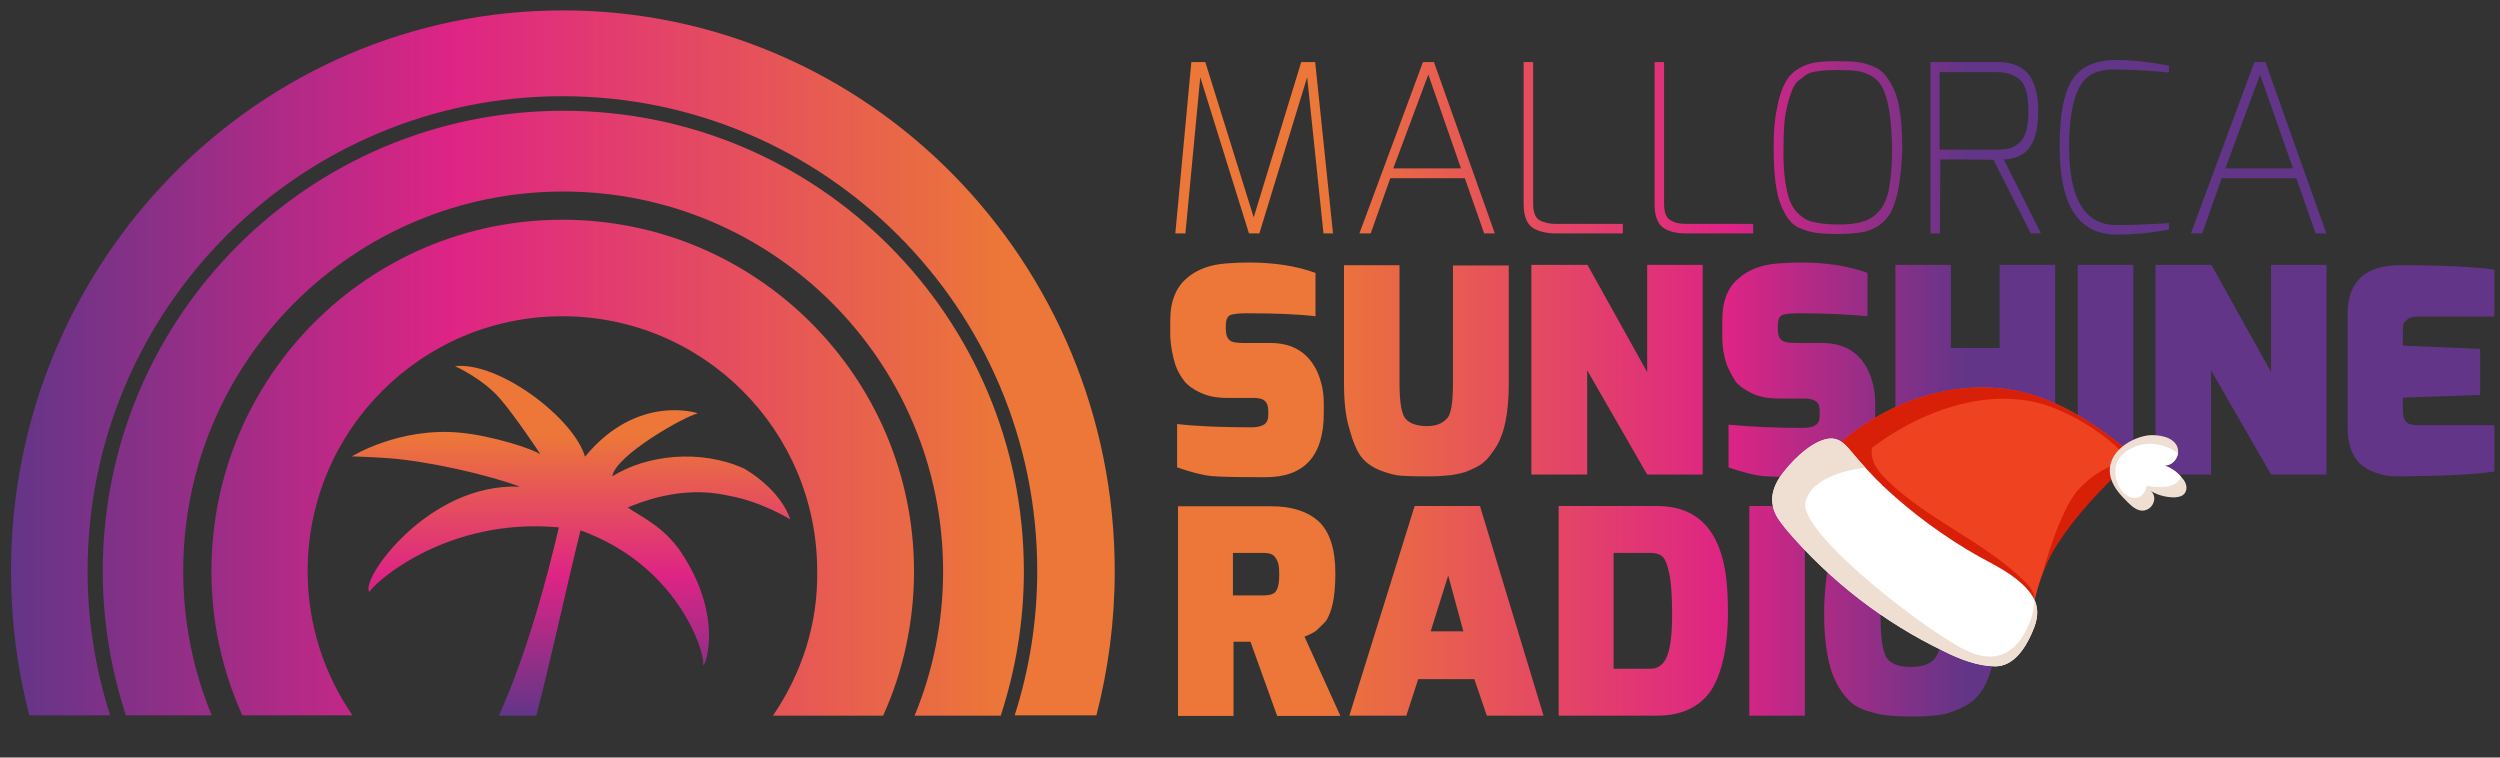 <?xml version="1.0" encoding="utf-8"?>
<!-- Generator: Adobe Illustrator 26.0.1, SVG Export Plug-In . SVG Version: 6.00 Build 0)  -->
<svg version="1.1" id="Layer_1" xmlns="http://www.w3.org/2000/svg" xmlns:xlink="http://www.w3.org/1999/xlink" x="0px" y="0px"
	 viewBox="0 0 841.9 255.1" style="enable-background:new 0 0 841.9 255.1;" xml:space="preserve">
<rect x="0" y="0" width="841.9" height="255.1" fill="#333333" stroke="none"/>
<style type="text/css">
	.st0{fill:url(#SVGID_1_);}
	.st1{fill:url(#SVGID_00000168085007055814379950000004641196273779394185_);}
	.st2{fill:url(#SVGID_00000046339342730475626930000015977334839991901325_);}
	.st3{fill:#EF4221;}
	.st4{fill:#D81F07;}
	.st5{fill:#EFDFD3;}
	.st6{clip-path:url(#SVGID_00000057857635296920724850000013646162350475781287_);fill:#FFFFFF;}
	.st7{fill:#FFFFFF;}
	.st8{clip-path:url(#SVGID_00000059995339586646673610000004515212158826761374_);fill:#EFDFD3;}
</style>
<g id="final">
	
		<linearGradient id="SVGID_1_" gradientUnits="userSpaceOnUse" x1="192.28" y1="133.042" x2="192.28" y2="15.236" gradientTransform="matrix(1 0 0 -1 0 256.212)">
		<stop  offset="0.2" style="stop-color:#EC7738"/>
		<stop  offset="0.6" style="stop-color:#DE2485"/>
		<stop  offset="1" style="stop-color:#633588"/>
	</linearGradient>
	<path class="st0" d="M211.4,170.9c4.4,3.1,11.9,6.3,17.7,14.7c16,23.6,7.2,41.8,7.7,37.8c0.4-3.9-8.4-32.9-41.3-44.8
		c-4.8,19.3-9.8,42.9-14.9,62.4H168c9.7-21.4,16.7-48.3,20.2-63.4c-37-3.4-61.3,17.8-63.8,21.7c-3.4-3.6,19.5-36.8,50.7-35.4
		c-10.7-4-30.8-8.6-44.3-9.6c-7.5-0.5-12.3-0.6-12.3-0.6s15.8-9.9,36.4-8c10.7,1,24.7,5.5,27,7.3c0.6,0.5-8.7-13.2-13.3-18.5
		c-5.7-6.8-15.3-11.2-15.4-11.2c14.9-1.6,40.1,17.6,43.8,30.5c17.6-21.4,38-14.7,38-14.6c-4.5,1-27.8,14.2-28.8,21.2
		c11.5-7.2,29.6-9.3,44.4-2.6l0.2,0.1c13,7.9,15.3,17,15.3,17s-9.8-6.1-20.9-8C229.1,163.2,214.7,169.6,211.4,170.9L211.4,170.9z"/>
	
		<linearGradient id="SVGID_00000156548026319558824240000010979410700623775883_" gradientUnits="userSpaceOnUse" x1="375.393" y1="134.012" x2="3.74" y2="134.012" gradientTransform="matrix(1 0 0 -1 0 256.212)">
		<stop  offset="0.1" style="stop-color:#EC7738"/>
		<stop  offset="0.6" style="stop-color:#DE2485"/>
		<stop  offset="1" style="stop-color:#633588"/>
	</linearGradient>
	<path style="fill:url(#SVGID_00000156548026319558824240000010979410700623775883_);" d="M369.2,241c4-15.5,6.2-31.8,6.2-48.6
		c0-104.4-83.2-188.9-185.8-188.9S3.7,88,3.7,192.3c0,16.8,2.1,33.1,6.2,48.6h27.2c-4.9-15.3-7.6-31.6-7.6-48.6
		c0-88.3,71.6-159.9,159.9-159.9c88.3,0,159.9,71.6,159.9,159.9c0,16.9-2.7,33.3-7.6,48.6H369.2L369.2,241z M189.7,37.3
		c85.7,0,155.1,69.4,155.1,155.1c0,17-2.8,33.3-7.8,48.6H308c6.2-15,9.6-31.4,9.6-48.6c0-70.7-57.3-127.9-127.9-127.9
		S61.7,121.7,61.7,192.3c0,17.2,3.4,33.6,9.6,48.6H42.4c-5-15.3-7.8-31.6-7.8-48.6C34.6,106.8,104,37.3,189.7,37.3L189.7,37.3z
		 M260.3,241h37.1c6.7-14.8,10.4-31.3,10.4-48.6c0-65.3-53-118.4-118.4-118.4S71.2,127,71.2,192.3c0,17.3,3.7,33.7,10.4,48.6h37.1
		c-9.5-13.8-15.1-30.5-15.1-48.6c0-47.4,38.4-85.8,85.8-85.8s85.8,38.4,85.8,85.8C275.5,210.4,269.8,227.1,260.3,241L260.3,241z"/>
	
		<linearGradient id="SVGID_00000106129464451544791590000015418912206165489586_" gradientUnits="userSpaceOnUse" x1="394.338" y1="125.445" x2="839.96" y2="125.445" gradientTransform="matrix(1 0 0 -1 0 256.212)">
		<stop  offset="0.11" style="stop-color:#EC7738"/>
		<stop  offset="0.42" style="stop-color:#DE2485"/>
		<stop  offset="0.6" style="stop-color:#633588"/>
	</linearGradient>
	<path style="fill:url(#SVGID_00000106129464451544791590000015418912206165489586_);" d="M446.3,209.4c2.2-2.9,3.4-8.3,3.4-16.3
		c0-8.2-1.9-14-5.6-17.5c-3.8-3.4-9-5.1-15.9-5.1h-31.5v70.6h18.7v-25h5.7l9,25h21.3l-12.1-26.7c1.6-0.6,2.9-1.3,3.8-1.9
		C443.9,211.8,445,210.7,446.3,209.4L446.3,209.4z M430.8,193.4c0,2.6-0.3,4.4-1,5.5c-0.6,1.1-2,1.6-4.3,1.6h-10.3v-14.3h10.3
		c2,0,3.4,0.5,4,1.6C430.5,189,430.8,190.8,430.8,193.4L430.8,193.4z M500.7,241l-4.2-12.3h-18.9l-4,12.3h-19.2l22-70.6h22
		l21.4,70.6L500.7,241L500.7,241z M487.7,193.8l-5.9,18.8h11L487.7,193.8L487.7,193.8z M581.9,206c0-4.3-0.2-8.1-0.6-11.5
		c-2-16.1-9.8-24.1-23.3-24.1h-33.1V241h33.1c8.2,0,14.2-2.8,18.1-8.3C579.8,227,581.9,218.2,581.9,206L581.9,206z M563.1,206.9
		c0,6.3-0.5,10.9-1.6,13.8c-1.1,3-3,4.5-5.6,4.5h-12.5v-39h12.5c1.7,0,3,0.4,3.9,1.2c1,0.9,1.7,2.7,2.3,5.6
		C562.8,196,563.1,200.6,563.1,206.9L563.1,206.9z M589.1,241v-70.6h18.7V241L589.1,241L589.1,241z M672.9,204c0-7.5-1-14-2.8-19.6
		c-0.9-2.6-2-4.7-3.5-6.5c-1.4-1.8-2.9-3.2-4.4-4.3c-1.5-1.1-3.3-1.8-5.5-2.4c-2.1-0.5-4.3-1-6.2-1.2c-1.9-0.2-4.9-0.3-8.8-0.3
		s-7.6,0.5-11,1.5c-2.1,0.5-3.9,1.4-5.4,2.4c-1.5,1.1-3,2.4-4.5,4.3s-2.6,3.9-3.5,6.5c-0.9,2.6-1.6,5.6-2.1,9.3
		c-0.5,3.6-0.9,7.9-0.9,12.9c0,4.9,0.3,9.4,1,13.2c0.6,3.9,1.6,7.1,2.9,9.7c1.3,2.6,2.7,4.6,4.3,6.2c1.5,1.6,3.5,2.8,6,3.6
		s4.8,1.4,7,1.6c2.2,0.2,5.1,0.4,8.6,0.4c3.5,0,6.7-0.2,9.4-0.6c2.7-0.4,5.3-1.4,8-2.8c2.7-1.4,4.7-3.4,6.3-5.9
		c1.5-2.6,2.8-6,3.7-10.2C672.4,217.5,672.9,211.6,672.9,204L672.9,204z M654.2,208.5c0,5.9-0.7,10-2.1,12.5
		c-1.4,2.4-4.3,3.6-8.6,3.6c-4.4,0-7.1-1.2-8.4-3.5c-1.2-2.3-1.8-6.8-1.8-13.6c0-6.7,0.3-11.5,1-14.2c0.6-2.7,1.6-4.5,3-5.3
		c1.4-0.9,3.4-1.3,6.1-1.3c2.7,0,4.7,0.2,6,0.6c1.3,0.4,2.3,1.4,3.1,3c0.9,1.5,1.4,3.4,1.6,5.9C654.1,198.5,654.2,202.7,654.2,208.5
		L654.2,208.5z M395.8,122.8c0.7,2.1,1.8,3.9,3,5.5c1.2,1.5,3.1,2.9,5.6,4c2.6,1.2,5.5,1.7,9,1.7h8.6c2,0,3.3,0.3,4,1.1
		c0.7,0.6,1.1,1.7,1.1,3.2v1.5c0,1.4-0.4,2.4-1.3,3.1c-0.9,0.6-2.3,1-4.4,1c-9.6,0-17.9-0.3-25-1.1v14.6c4.7,1.6,8.5,2.6,11.4,2.9
		c2.9,0.3,9,0.4,18.4,0.4c13.1,0,19.6-7.2,19.6-21.6v-3.2c0-3.8-0.7-7.2-2.1-10.5c-3-6.6-8.3-9.9-15.9-9.9h-9.2
		c-2.4,0-4-0.3-4.7-1.1c-0.7-0.7-1.1-1.9-1.1-3.6v-1.1c0-1.9,0.5-3.1,1.5-3.6c1-0.4,2.9-0.6,5.6-0.6c9.6,0,17.2,0.3,23.1,1V91.9
		c-6.3-2.3-13.7-3.5-22.6-3.5c-2.3,0-4.8,0.1-7.3,0.3c-5.7,0.4-10.3,2.1-13.8,5.3s-5.2,7.8-5.2,13.7v5.9
		C394.3,116.8,394.9,119.9,395.8,122.8L395.8,122.8L395.8,122.8z M452.6,129V89.3h18.7V129c0,6.6,0.7,10.6,2.1,12.1
		c1.5,1.6,3.9,2.4,7.2,2.4c3,0,5.2-0.9,6.7-2.6c1.4-1.4,2-5.4,2-11.9V89.4h18.8v39.7c0,10-1.5,17.3-4.6,21.9c-1.1,1.6-2,2.9-3,3.9
		c-1,1-2.2,1.9-3.7,2.6c-1.5,0.7-2.8,1.3-3.8,1.6s-2.4,0.6-4.3,0.9c-2.3,0.2-4.3,0.4-6,0.4c-1.6,0-3.4,0-5.3,0
		c-1.9,0-3.8-0.1-5.6-0.2c-1.8-0.1-4.2-0.7-7-1.8s-5-2.7-6.5-4.7c-1.5-2.1-2.8-5.2-3.9-9.4C453.1,140.1,452.6,135,452.6,129
		L452.6,129z M534.5,159.8v-35.1l20.2,35.1h18.7V89.2h-18.7v36.1l-20.1-36.1h-18.9v70.6L534.5,159.8L534.5,159.8z M581.5,122.8
		c-1-3-1.5-6-1.5-9.2v-5.9c0-6.1,1.7-10.6,5.2-13.7c3.5-3.2,8.1-4.9,13.8-5.3c2.6-0.2,4.9-0.3,7.3-0.3c8.8,0,16.3,1.2,22.6,3.5v14.6
		c-5.9-0.6-13.5-1-23.1-1c-2.9,0-4.7,0.2-5.6,0.6c-1,0.4-1.5,1.6-1.5,3.6v1.1c0,1.7,0.3,2.9,1.1,3.6c0.7,0.7,2.2,1.1,4.7,1.1h9
		c7.7,0,13,3.3,15.9,9.9c1.4,3.2,2.1,6.7,2.1,10.5v3.2c0,14.4-6.5,21.6-19.6,21.6c-9.4,0-15.5-0.1-18.4-0.4
		c-2.9-0.3-6.7-1.3-11.4-2.9V143c7,0.7,15.4,1.1,25,1.1c2,0,3.5-0.3,4.4-1c0.9-0.6,1.3-1.6,1.3-3.1v-1.5c0-1.5-0.3-2.6-1.1-3.2
		c-0.7-0.6-2-1.1-4-1.1h-8.6c-3.5,0-6.5-0.5-9-1.7c-2.6-1.2-4.5-2.6-5.6-4C583.4,126.8,582.4,125,581.5,122.8L581.5,122.8
		L581.5,122.8z M657,159.8V134h16.4v25.8h18.7V89.2h-18.7v28H657v-28h-18.7v70.6L657,159.8L657,159.8z M699.7,159.8V89.2h18.7v70.6
		L699.7,159.8L699.7,159.8z M744.6,159.8v-35.1l20.2,35.1h18.7V89.2h-18.7v36.1l-20.1-36.1h-18.8v70.6L744.6,159.8L744.6,159.8z
		 M790.6,144.3v-38.6c0-11,6-16.4,17.9-16.4c13.5,0,23.9,0.5,31.5,1.5v15.8h-25.8c-1.5,0-2.8,0.3-3.5,1c-0.9,0.6-1.3,1.2-1.4,1.8
		c-0.1,0.6-0.1,1.5-0.1,2.7v4.3l26,1.1v15.5l-26,0.9v4.3c0,2.4,0.6,3.9,2,4.5c1.1,0.4,2.4,0.5,3.9,0.5H840v15.6
		c-6.5,0.9-14.9,1.4-25.1,1.5l-5.4,0.1c-0.5,0-1.2,0-1.9,0s-1.7,0-2.9-0.1c-1.2-0.1-2.7-0.4-4.6-1.1c-1.8-0.6-3.4-1.5-4.8-2.6
		c-1.4-1.1-2.4-2.7-3.4-4.7C791.1,149.6,790.6,147.1,790.6,144.3L790.6,144.3z M395.8,78.6l5.4-57.7h4.7l16.3,52.3l16-52.3h4.7
		l6,57.7h-3.2L440.2,26l-16.1,52.6h-3.5L404.2,26l-5,52.6L395.8,78.6L395.8,78.6z M503.4,78.6l-20.5-57.7h-3.7l-21.4,57.7h3.8
		l6.6-18.6h25.1l6.5,18.6H503.4L503.4,78.6z M492,56.7h-22.8L481,25.1L492,56.7L492,56.7z M516.6,77c-2.3-1.3-3.5-4-3.5-8.3V20.9
		h3.2v47.8c0,3,0.9,4.9,2.4,5.6c1.3,0.6,3,1.1,5,1.1h22.8v3.2H524C520.9,78.6,518.4,78,516.6,77L516.6,77L516.6,77z M560.6,77
		c1.8,1.1,4.3,1.6,7.2,1.6h22.6v-3.2h-22.6c-2,0-3.7-0.3-5-1.1c-1.6-0.7-2.4-2.7-2.4-5.6V20.9h-3.2v47.8
		C557.2,72.8,558.2,75.6,560.6,77L560.6,77L560.6,77z M636.9,71.2c-1.1,2.1-2.6,3.7-4.4,4.9c-1.9,1.2-3.8,1.9-6,2.2
		c-2,0.3-4.5,0.5-7.3,0.5c-2.9,0-5.1-0.1-6.9-0.3c-1.7-0.2-3.5-0.6-5.3-1.3c-1.8-0.6-3.2-1.6-4.3-2.9c-1.1-1.3-2-3-2.9-5.1
		s-1.5-4.8-1.9-7.9c-0.4-3.2-0.6-7.1-0.6-12c0-4.8,0.3-9,1.1-12.7c0.6-3.6,1.6-6.5,2.7-8.6c1.1-2.1,2.6-3.7,4.6-4.9
		c2-1.2,3.9-1.8,5.9-2.1s4.3-0.4,7.1-0.4c2.8,0,5,0.1,6.7,0.3c1.7,0.2,3.4,0.6,5.2,1.4c1.8,0.6,3.2,1.7,4.3,3
		c1.1,1.4,2.1,3.1,3.1,5.2c1.7,4,2.6,10.5,2.6,19.7C640.3,59.6,639.2,66.6,636.9,71.2L636.9,71.2z M636.3,37.8
		c-0.5-3.3-1.3-5.9-2.1-7.8c-0.9-1.9-2.1-3.3-3.8-4.3c-1.7-1-3.3-1.5-4.9-1.8c-1.6-0.2-3.5-0.3-5.7-0.3c-2.2,0-3.8,0-4.9,0.1
		c-1.1,0-2.2,0.2-3.5,0.4c-1.4,0.2-2.4,0.6-3.2,1.1c-0.7,0.5-1.6,1.2-2.6,2c-1,0.9-1.6,1.9-2.1,3.2c-0.5,1.3-1.1,2.9-1.5,4.7
		c-0.4,1.8-0.9,3.9-1.1,6.4c-0.2,2.4-0.3,6-0.3,10.3c0,4.4,0.3,8.2,1,11.6c0.6,3.3,1.7,6,3.3,7.8c1.6,1.8,3.4,3,5.5,3.5
		s5,0.9,8.5,0.9c3.6,0,6.5-0.3,8.5-1c2.1-0.6,3.9-1.8,5.5-3.6c1.6-1.8,2.7-4.4,3.3-7.8c0.6-3.4,1-7.7,1-12.9
		C637.1,45.3,636.8,41,636.3,37.8L636.3,37.8z M686.4,37.2c0-5-1-8.9-2.9-11.7c-2.2-3.1-5.9-4.6-10.7-4.6h-22.7v57.7h3.2l0.1-24.9
		c8.2,0,9.9,0,17.9,0.1l12.6,24.8h3.4l-12.5-24.9c2.3-0.1,4.3-0.6,6-1.6C684.6,49.9,686.4,44.9,686.4,37.2L686.4,37.2z M683.1,37.6
		c0,5.4-1.1,9-3.3,10.7c-1.1,0.9-2.1,1.4-3.2,1.7c-1.1,0.2-2.3,0.4-3.9,0.4h-19.5V24.3h19.5c3.2,0,5.6,0.9,7.6,2.6
		C682.1,28.5,683.1,32.1,683.1,37.6L683.1,37.6z M712.8,79c-12.8,0-19.2-9.8-19.2-29.5c0-12.1,1.8-20.2,5.5-24.3
		c3.1-3.4,7.6-5,13.6-5c5,0,10.9,0.6,17.7,1.9v2.3c-0.9,0-1.6-0.1-2.2-0.2c-0.6-0.1-1.5-0.1-2.4-0.2c-1,0-1.9-0.1-3-0.2
		c-1.1-0.1-2.1-0.1-3.3-0.2c-1.8-0.1-4.4-0.2-7.7-0.2c-3.3,0-6,0.7-8.2,2.1c-4.5,3-6.8,11.1-6.8,24.2c0,17.3,5.3,26.1,16,26.1
		c4.9,0,9.9-0.2,15-0.5l2.6-0.2v2.2C724.3,78.5,718.4,79,712.8,79L712.8,79L712.8,79z M783.4,78.6l-20.5-57.7h-3.7l-21.4,57.7h3.8
		l6.6-18.6h25.1l6.5,18.6H783.4L783.4,78.6z M772.2,56.7h-22.8l11.7-31.6L772.2,56.7L772.2,56.7z"/>
</g>
<g>
	<path class="st3" d="M684.1,208.2c2.2-17.1,11.5-34.1,25.1-45.6c1.8-1.6,3.9-3.1,5.2-5.2s2.9-5,1.3-6.4
		c-10.2-8.2-21.4-15.7-34.4-18.9c-22.4-5.5-49,3.3-66.8,22C633.9,177.2,657.6,194,684.1,208.2z"/>
	<path class="st4" d="M686.1,135.6c11.1,2.7,25,11.9,30,18.5c0.4-1.2,0.4-2.3-0.4-3.1c-10.2-8.2-21.4-15.7-34.4-18.9
		c-22.4-5.5-49,3.3-66.8,22c1.8,2.1,3.5,4,5.3,6C637.6,141.9,664,130.2,686.1,135.6z"/>
	<path class="st4" d="M714.1,158.6c0,0-21,19-26.4,35c0,0,5.8-21.9,12.3-28.8c6.4-6.9,13.2-9,15.4-9
		C717.5,155.8,714.1,158.6,714.1,158.6z"/>
	<path class="st5" d="M729.3,147.2c2.2,0.7,4.3,2.4,4.2,4.9c0,1.4-0.8,2.9-2,3.8c-1.2,0.9-2.7,1.1-3.9,0.5c3.1,0.7,5.8,2.6,7.7,5.1
		c0.9,1.2,1.5,3,0.5,4.5c-0.8,1.2-2.2,1.4-3.5,1.5c-3,0-5.9-0.8-8.4-2.4c1.2,0.6,1.8,2.1,1.5,3.5c-0.3,1.5-1.4,2.8-2.9,3.2
		c-2.2,0.7-4.3-1-5.8-2.5c-2.4-2.4-4.8-4.8-5.8-8.2c-2.3-7.7,5.6-13.5,12.5-14.5C725.3,146.4,727.4,146.6,729.3,147.2z"/>
	<g>
		<g>
			<defs>
				<path id="SVGID_00000103233003799568674500000010413791924496020102_" d="M729.3,147.2c2.2,0.7,4.3,2.4,4.2,4.9
					c0,1.4-0.8,2.9-2,3.8c-1.2,0.9-2.7,1.1-3.9,0.5c3.1,0.7,5.8,2.6,7.7,5.1c0.9,1.2,1.5,3,0.5,4.5c-0.8,1.2-2.2,1.4-3.5,1.5
					c-3,0-5.9-0.8-8.4-2.4c1.2,0.6,1.8,2.1,1.5,3.5c-0.3,1.5-1.4,2.8-2.9,3.2c-2.2,0.7-4.3-1-5.8-2.5c-2.4-2.4-4.8-4.8-5.8-8.2
					c-2.3-7.7,5.6-13.5,12.5-14.5C725.3,146.4,727.4,146.6,729.3,147.2z"/>
			</defs>
			<clipPath id="SVGID_00000008870332423313881030000017269134927382683050_">
				<use xlink:href="#SVGID_00000103233003799568674500000010413791924496020102_"  style="overflow:visible;"/>
			</clipPath>
			<path style="clip-path:url(#SVGID_00000008870332423313881030000017269134927382683050_);fill:#FFFFFF;" d="M717.9,150.9
				c8.9-4.3,16.5,2.2,17.1,3.1c0.6,0.9-0.3,4.4-0.3,4.4s1.3,7.5-11.8,5.2c0,0-1.2,6.5-6.7,3.2C712.4,164.3,709.2,155.1,717.9,150.9z
				"/>
		</g>
	</g>
	<path class="st4" d="M630.6,154.5c0.8,3,2.9,5.3,5.1,7.4c13.9,13.5,32.9,20.6,46.6,34.4c1.7,1.7,3.4,4.1,2.4,6.3
		c-0.6,1.1-1.9,1.8-3.1,2c-1.2,0.2-2.5,0-3.7-0.3c-16.4-3.6-30.1-14.3-43.2-24.8c-4-3.2-8.1-6.4-11.4-10.4c-2.4-3-4.5-6.6-4.3-10.5
		c0.3-4.4,3.4-8.1,7.2-10.2c1.6-1,6.8-1.8,7.4-3.5C630.8,146.9,629.7,151.2,630.6,154.5z"/>
	<path class="st7" d="M599.3,160.8c-1.8,2.8-3,6-2.3,9.4c0.5,3.2,2.7,5.8,4.7,8.3c14.6,17.1,32.8,31.2,53.1,40.9
		c5.4,2.7,11.2,4.9,17.2,5c6-0.1,9.8-5.7,12.2-11.1c2.7-5.9,2.7-10.3-1.7-15.1c-4.4-4.8-10.4-7.7-16.1-10.8
		c-11.5-6.5-22.1-14.3-31.7-23.2c-4.1-3.9-7.7-7.9-11.4-12.3c-2.3-2.8-4.5-4.9-8.4-4C609.2,149.2,602.6,156,599.3,160.8z"/>
	<g>
		<g>
			<defs>
				<path id="SVGID_00000096058437694298307710000016603033826229729952_" d="M599.3,160.8c-1.8,2.8-3,6-2.3,9.4
					c0.5,3.2,2.7,5.8,4.7,8.3c14.6,17.1,32.8,31.2,53.1,40.9c5.4,2.7,11.2,4.9,17.2,5c6-0.1,9.8-5.7,12.2-11.1
					c2.7-5.9,2.7-10.3-1.7-15.1c-4.4-4.8-10.4-7.7-16.1-10.8c-11.5-6.5-22.1-14.3-31.7-23.2c-4.1-3.9-7.7-7.9-11.4-12.3
					c-2.3-2.8-4.5-4.9-8.4-4C609.2,149.2,602.6,156,599.3,160.8z"/>
			</defs>
			<clipPath id="SVGID_00000095335538883129825810000009828503619925772704_">
				<use xlink:href="#SVGID_00000096058437694298307710000016603033826229729952_"  style="overflow:visible;"/>
			</clipPath>
			<path style="clip-path:url(#SVGID_00000095335538883129825810000009828503619925772704_);fill:#EFDFD3;" d="M630,157.3
				c0,0-19.6,1.2-22,11.8s43.4,45.7,55.6,50.6c12.2,4.9,17.8-4.1,20.4-11.4c2.6-7.4-0.2-16.9-0.2-16.9l19,16.9l-15.3,27.4l-37.9-0.6
				l-62.3-42.1l-3.3-39.4l30.4-12.4L630,157.3z"/>
		</g>
	</g>
</g>
</svg>
